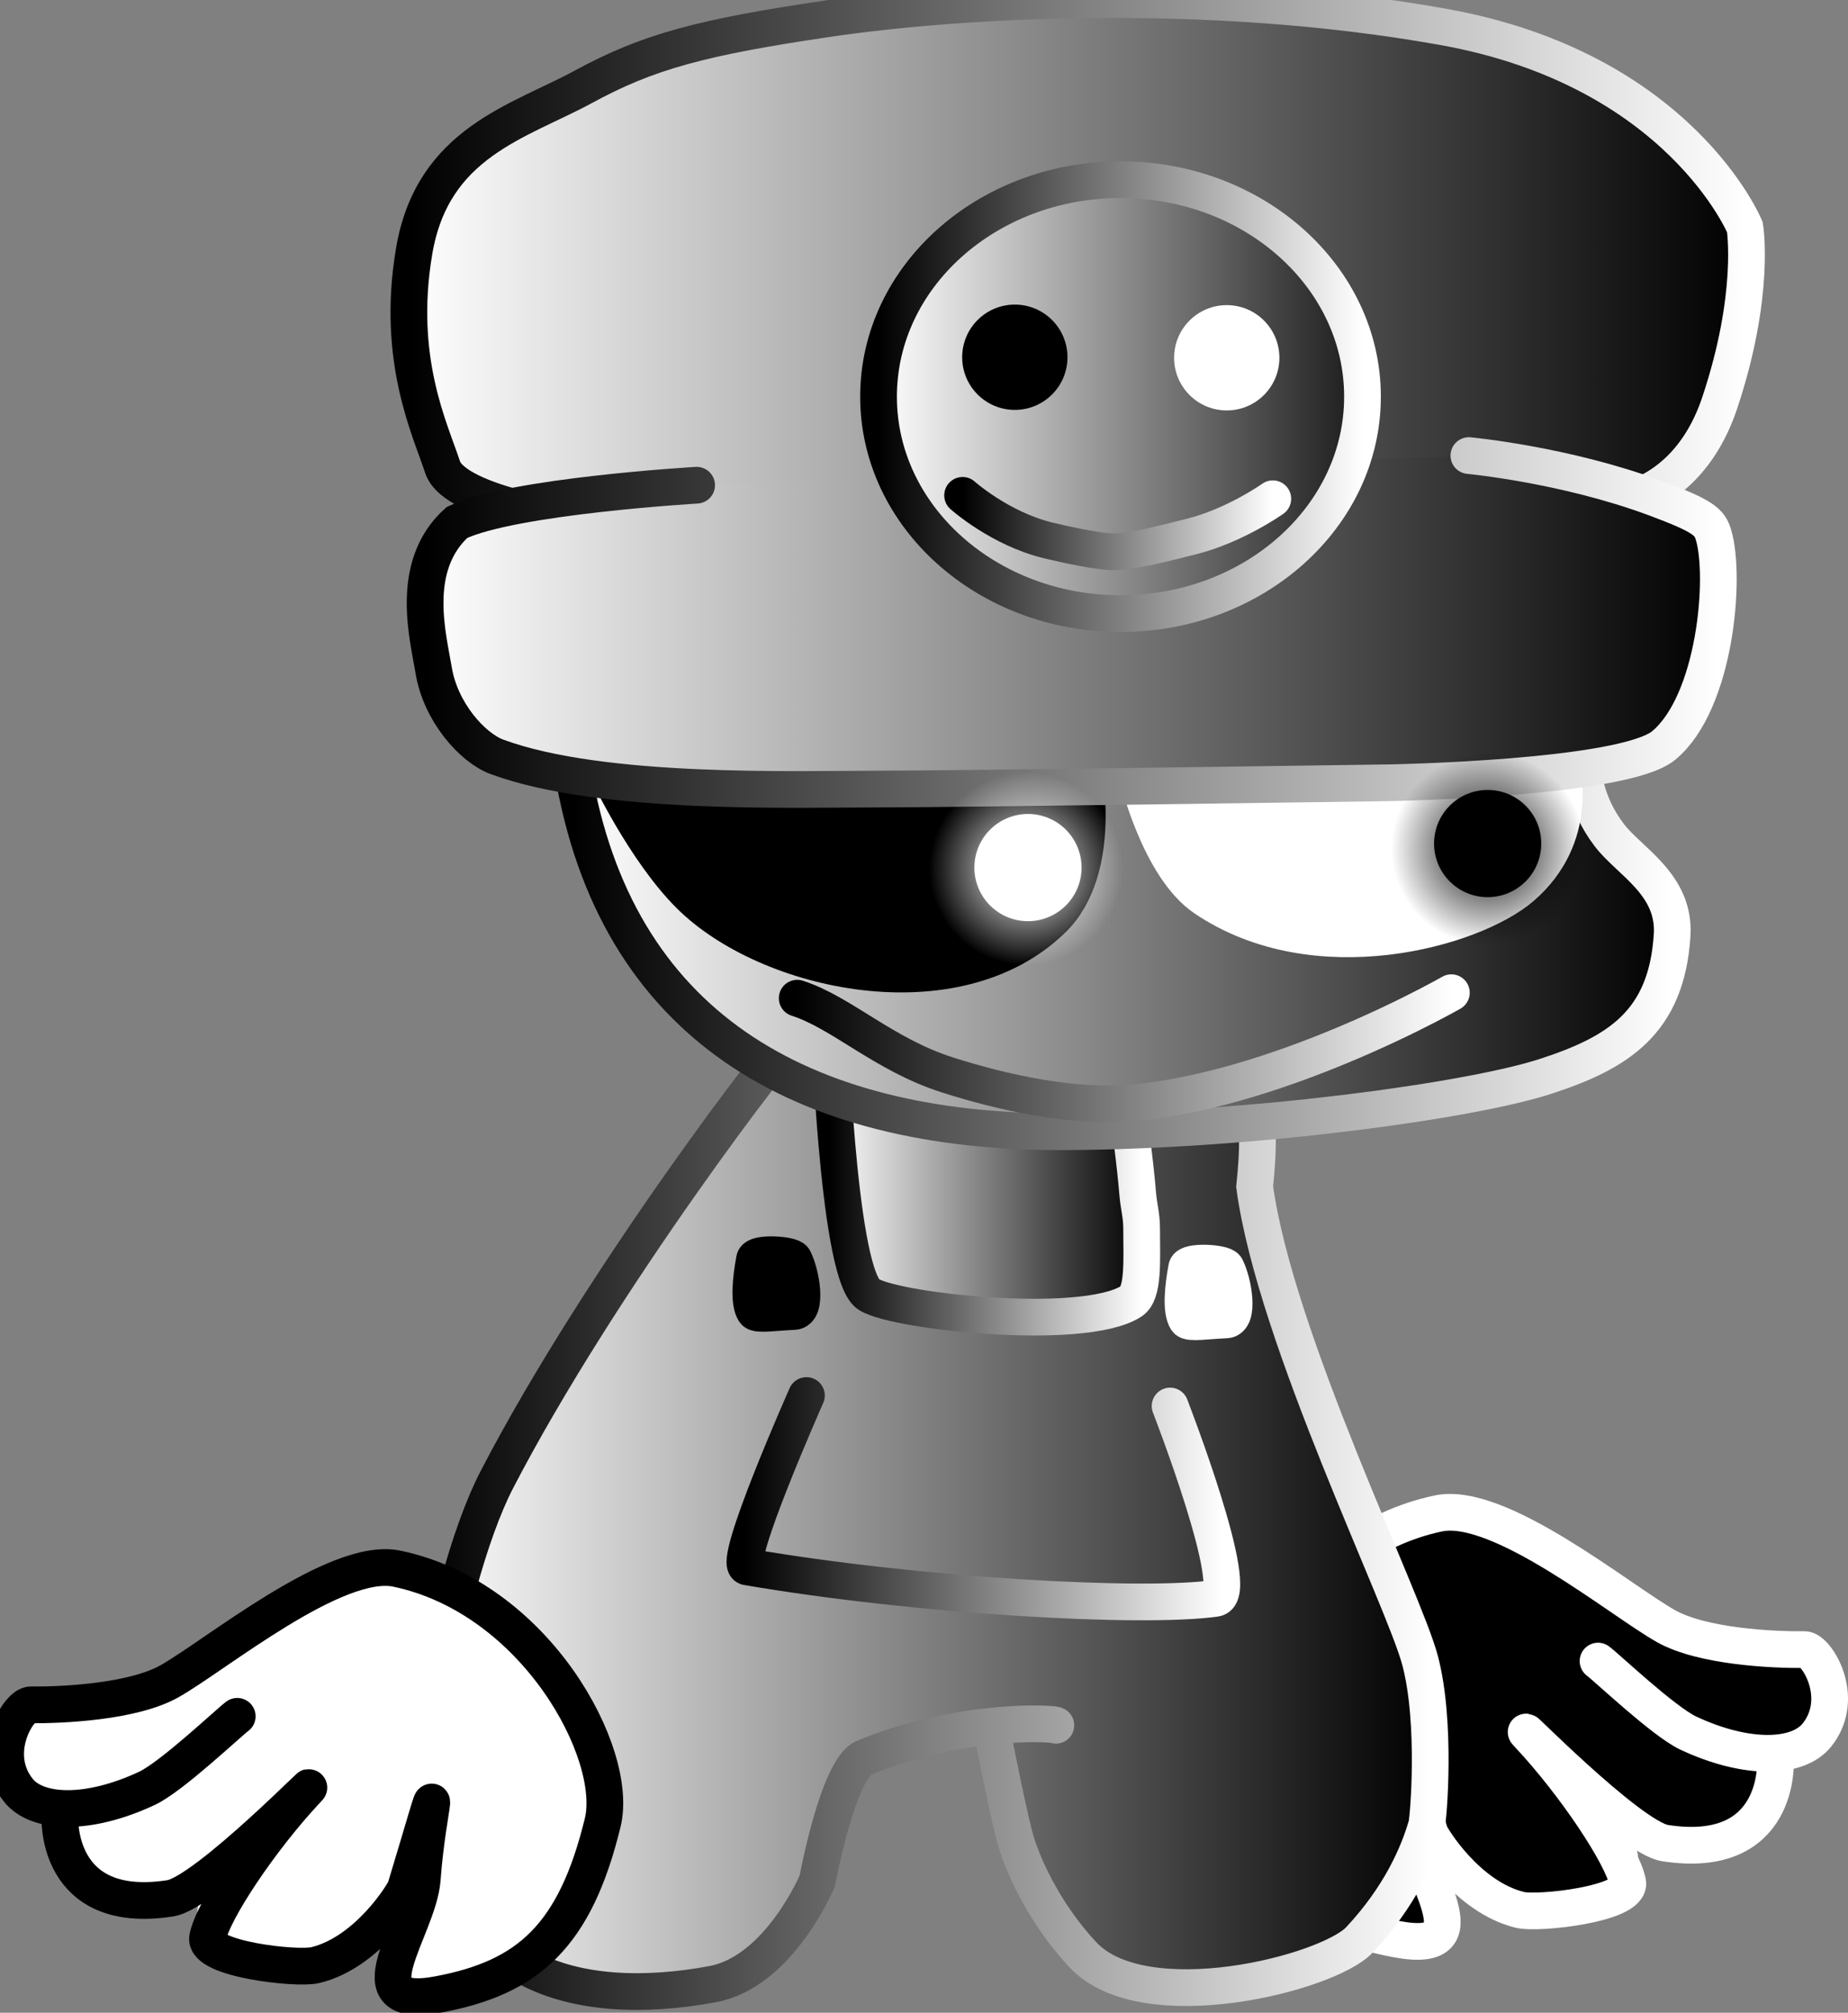 <svg viewBox="0,0,176.172,191.865" height="191.865" width="176.172" xmlns:xlink="http://www.w3.org/1999/xlink" xmlns="http://www.w3.org/2000/svg" version="1.1"><rect x="0" y="0" width="176.172" height="191.865" fill="#808080" stroke="none"/><defs><linearGradient id="color-1" gradientUnits="userSpaceOnUse" y2="225.895" x2="272.32" y1="225.895" x1="175.953"><stop stop-color="#ffffff" offset="0"></stop><stop stop-color="#000000" offset="1"></stop></linearGradient><linearGradient id="color-2" gradientUnits="userSpaceOnUse" y2="225.895" x2="272.32" y1="225.895" x1="175.953"><stop stop-color="#000000" offset="0"></stop><stop stop-color="#ffffff" offset="1"></stop></linearGradient><linearGradient id="color-3" gradientUnits="userSpaceOnUse" y2="227.061" x2="252.453" y1="227.061" x1="206.987"><stop stop-color="#000000" offset="0"></stop><stop stop-color="#ffffff" offset="1"></stop></linearGradient><linearGradient id="color-4" gradientUnits="userSpaceOnUse" y2="193.933" x2="244.825" y1="193.933" x1="215.013"><stop stop-color="#ffffff" offset="0"></stop><stop stop-color="#000000" offset="1"></stop></linearGradient><linearGradient id="color-5" gradientUnits="userSpaceOnUse" y2="193.933" x2="244.825" y1="193.933" x1="215.013"><stop stop-color="#000000" offset="0"></stop><stop stop-color="#ffffff" offset="1"></stop></linearGradient><linearGradient id="color-6" gradientUnits="userSpaceOnUse" y2="168.707" x2="295.397" y1="168.707" x1="190.571"><stop stop-color="#ffffff" offset="0"></stop><stop stop-color="#000000" offset="1"></stop></linearGradient><linearGradient id="color-7" gradientUnits="userSpaceOnUse" y2="168.707" x2="295.397" y1="168.707" x1="190.571"><stop stop-color="#000000" offset="0"></stop><stop stop-color="#ffffff" offset="1"></stop></linearGradient><linearGradient id="color-8" gradientUnits="userSpaceOnUse" y2="109.082" x2="302.471" y1="109.082" x1="174.954"><stop stop-color="#ffffff" offset="0"></stop><stop stop-color="#000000" offset="1"></stop></linearGradient><linearGradient id="color-9" gradientUnits="userSpaceOnUse" y2="109.082" x2="302.471" y1="109.082" x1="174.954"><stop stop-color="#000000" offset="0"></stop><stop stop-color="#ffffff" offset="1"></stop></linearGradient><linearGradient id="color-10" gradientUnits="userSpaceOnUse" y2="143.537" x2="299.786" y1="143.537" x1="176.502"><stop stop-color="#ffffff" offset="0"></stop><stop stop-color="#000000" offset="1"></stop></linearGradient><linearGradient id="color-11" gradientUnits="userSpaceOnUse" y2="143.537" x2="299.786" y1="143.537" x1="176.502"><stop stop-color="#000000" offset="0"></stop><stop stop-color="#ffffff" offset="1"></stop></linearGradient><linearGradient id="color-12" gradientUnits="userSpaceOnUse" y2="184.124" x2="274.336" y1="184.124" x1="211.974"><stop stop-color="#000000" offset="0"></stop><stop stop-color="#ffffff" offset="1"></stop></linearGradient><radialGradient id="color-13" gradientUnits="userSpaceOnUse" r="9.25" cy="167.013" cx="233.793"><stop stop-color="#ffffff" offset="0"></stop><stop stop-opacity="0" stop-color="#ffffff" offset="1"></stop></radialGradient><radialGradient id="color-14" gradientUnits="userSpaceOnUse" r="9.25" cy="165.122" cx="277.839"><stop stop-color="#000000" offset="0"></stop><stop stop-opacity="0" stop-color="#000000" offset="1"></stop></radialGradient><linearGradient id="color-15" gradientUnits="userSpaceOnUse" y2="122.006" x2="265.864" y1="122.006" x1="219.727"><stop stop-color="#ffffff" offset="0"></stop><stop stop-color="#1a1a1a" offset="1"></stop></linearGradient><linearGradient id="color-16" gradientUnits="userSpaceOnUse" y2="122.006" x2="265.864" y1="122.006" x1="219.727"><stop stop-color="#000000" offset="0"></stop><stop stop-color="#ffffff" offset="1"></stop></linearGradient><linearGradient id="color-17" gradientUnits="userSpaceOnUse" y2="134.104" x2="257.314" y1="134.104" x1="227.742"><stop stop-color="#000000" offset="0"></stop><stop stop-color="#ffffff" offset="1"></stop></linearGradient></defs><g transform="translate(-135.976,-84.196)"><g style="mix-blend-mode: normal" stroke-dashoffset="0" stroke-dasharray="" stroke-miterlimit="10" stroke-linejoin="miter" fill-rule="nonzero" data-paper-data="{&quot;isPaintingLayer&quot;:true}"><g stroke-linecap="round" data-paper-data="{&quot;index&quot;:null}"><path stroke-width="0" stroke="none" fill="#ffffff" d="M305.462,252.189c-0.017,-0.055 0.533,9.489 -10.524,7.78c-3.436,-0.531 -15.283,-12.756 -12.942,-10.249c4.295,4.599 8.878,11.42 9.377,13.994c0.395,2.04 -8.479,3.052 -10.262,2.623c-5.023,-1.208 -8.467,-6.895 -8.599,-7.333c-4.05,-13.391 -2.109,-7.984 -1.606,-0.899c0.343,4.835 -0.824,11.157 -1.54,11.023c-8.535,-1.598 -16.046,-14.489 -15.661,-16.389c1.326,-6.547 6.387,-21.433 19.636,-24.197c5.81,-1.212 17.28,8.261 21.67,10.739c3.487,1.968 10.273,2.28 13.226,2.244c1.135,-0.014 4.014,4.591 1.176,8.143c-1.802,2.255 -6.638,2.447 -12.258,-0.183c-2.354,-1.102 -7.81,-6.284 -8.608,-6.866"></path><path stroke-width="0" stroke="none" fill="#ffffff" d="M310.15,248.724c-0.017,-0.055 -32.711,-9.046 -19.463,-11.81c5.81,-1.212 0.192,-0.53 4.583,1.947c3.487,1.968 10.273,2.28 13.226,2.244c1.135,-0.014 4.014,4.591 1.176,8.143"></path><path stroke-width="0" stroke="none" fill="#ffffff" d="M294.573,257.483c0.003,-0.057 -11.287,-8.587 -8.85,-15.766c0.77,-2.268 1.625,-2.472 4.937,1.504c2.63,3.159 8.931,6.063 11.731,7.168c1.076,0.425 3.344,4.747 -0.53,6.927"></path><path stroke-width="0" stroke="none" fill="#ffffff" d="M281.964,263.731c0.016,-0.054 -8.999,-11.281 -4.937,-17.52c1.283,-1.97 2.166,-1.937 4.464,2.772c1.825,3.74 7.292,8.224 9.764,10.038c0.95,0.697 2.149,5.458 -2.142,6.509"></path><path stroke-width="0" stroke="none" fill="#ffffff" d="M261.507,263.663c0.043,-0.033 -1.268,-14.588 5.513,-16.976c2.142,-0.754 2.855,-0.173 2.177,5c-0.538,4.109 1.53,11.095 2.583,14.085c0.405,1.149 -1.211,5.673 -5.34,3.809"></path><path stroke-width="3.5" stroke="#ffffff" fill="#000000" d="M305.234,252.107c-0.017,-0.055 0.533,9.489 -10.524,7.78c-3.436,-0.531 -15.283,-12.756 -12.942,-10.249c4.295,4.599 8.878,11.42 9.377,13.994c0.395,2.04 -8.48,3.052 -10.262,2.623c-5.023,-1.208 -8.467,-6.895 -8.599,-7.333c-4.05,-13.391 -2.109,-7.984 -1.606,-0.899c0.343,4.835 6.995,12.621 -1.54,11.023c-8.535,-1.598 -13.02,-5.534 -15.661,-16.389c-1.599,-6.573 6.387,-21.433 19.636,-24.197c5.81,-1.212 17.28,8.261 21.67,10.739c3.487,1.968 10.273,2.28 13.226,2.244c1.135,-0.014 4.014,4.591 1.176,8.143c-1.802,2.255 -6.638,2.447 -12.258,-0.183c-2.354,-1.102 -7.81,-6.284 -8.608,-6.866"></path></g><path stroke-linecap="round" stroke-width="3.5" stroke="url(#color-2)" fill="url(#color-1)" d="M236.631,248.657c-0.013,-0.188 -9.038,-0.746 -18.28,3.096c-2.492,1.036 -4.461,11.745 -4.461,11.745c0,0 -3.615,8.648 -9.972,9.833c-6.357,1.186 -12.831,1.016 -17.649,-1.556c-4.818,-2.573 -8.182,-7.419 -9.714,-11.32c-1.532,-3.901 0.298,-10.309 0.657,-13.049c1.024,-7.825 3.541,-17.164 6.106,-22.118c9.856,-19.03 27.383,-41.909 28.579,-42.696c11.564,-7.614 30.327,-5.243 36.203,0.219c0.82,0.762 5.229,3.372 5.921,4.863c1.177,2.534 2.378,1.794 1.56,9.643c1.968,14.483 14.232,39.275 15.784,45.2c1.552,5.925 0.789,15.049 0.608,15.678c-0.794,2.758 -2.545,6.8 -6.398,10.916c-2.982,3.186 -20.521,7.66 -26.358,1.429c-3.407,-3.636 -5.47,-7.92 -6.32,-10.58c-0.607,-1.898 -2.099,-9.472 -2.099,-9.472"></path><path stroke-linecap="round" stroke-width="3.5" stroke="url(#color-3)" fill="none" data-paper-data="{&quot;index&quot;:null}" d="M247.522,218.223c0,0 6.979,17.961 4.333,18.333c-7.003,0.987 -28.307,-0.202 -44.667,-3c-1.476,-0.252 5.667,-16.333 5.667,-16.333"></path><path stroke-linecap="butt" stroke-width="3.5" stroke="#000000" fill="#000000" d="M207.903,209.216c-0.57,-0.886 -0.354,-3.078 0,-4.976c0.128,-0.684 3.514,-0.482 3.755,0c0.732,1.459 1.286,4.928 0,4.976c-1.674,0.062 -3.525,0.359 -3.755,0z"></path><path stroke-linecap="butt" stroke-width="3.5" stroke="#ffffff" fill="#ffffff" data-paper-data="{&quot;index&quot;:null}" d="M249.103,210.016c-0.57,-0.886 -0.354,-3.078 0,-4.976c0.128,-0.684 3.514,-0.482 3.755,0c0.732,1.459 1.286,4.928 0,4.976c-1.674,0.062 -3.525,0.359 -3.755,0z"></path><path stroke-linecap="round" stroke-width="3.5" stroke="url(#color-5)" fill="url(#color-4)" d="M215.213,181.044c17.549,-6.031 26.882,-0.876 26.882,-0.876c0,0 1.921,12.582 2.328,17.691c0.111,1.395 0.378,2.141 0.384,3.383c0.014,3.286 0.195,6.238 -0.994,7.002c-4.659,2.993 -23.474,0.883 -25.2,-0.8c-2.834,-2.764 -3.6,-26.4 -3.6,-26.4"></path><path stroke-linecap="round" stroke-width="3.5" stroke="url(#color-7)" fill="url(#color-6)" d="M289.375,163.782c1.924,2.544 6.322,4.694 6.005,9.584c-0.537,8.301 -5.127,11.194 -12.167,13.466c-7.039,2.272 -27.805,5.179 -45.816,5.245c-25.18,0.091 -42.771,-10.177 -46.812,-34.408c0,0 -0.673,-4.81 6.885,-7.544c9.308,-3.367 27.828,-4.79 35.865,-4.79c11.368,0 33.913,1.765 45.999,5.419c6.126,1.852 7.584,6.914 7.584,6.914c0,0 0.065,2.952 2.456,6.113z"></path><path stroke-linecap="round" stroke-width="3.5" stroke="#000000" fill="#000000" d="M239.199,157.248c0,0 2.066,9.763 -2.883,14.586c-9.228,8.994 -27.159,5.117 -34.612,-2.322c-4.293,-4.285 -7.824,-11.809 -7.824,-11.809z"></path><path stroke-linecap="round" stroke-width="3.5" stroke="#ffffff" fill="#ffffff" d="M284.823,157.364c0,0 1.827,6.531 -3.767,11.374c-4.646,4.023 -19.65,8.244 -30.236,1.07c-4.358,-2.953 -6.432,-11.722 -6.432,-11.722l35.811,-1.226z"></path><g stroke-linecap="round" stroke-width="3.5"><path stroke="url(#color-9)" fill="url(#color-8)" data-paper-data="{&quot;index&quot;:null}" d="M195.053,133.991c-3.292,0.22 -15.738,-1.72 -16.889,-5.274c-1.151,-3.554 -4.466,-10.235 -2.704,-20.598c1.762,-10.363 9.987,-12.311 16.123,-15.645c6.135,-3.334 11.163,-4.718 23.513,-6.528c12.35,-1.81 35.941,-3.222 58.481,0.816c22.539,4.038 28.742,19.091 28.742,19.091c0,0 1.062,6.387 -2.404,16.757c-3.467,10.37 -13.042,11.589 -18.59,7.581"></path><path stroke="url(#color-11)" fill="url(#color-10)" d="M276.006,127.624c0,0 9.135,0.85 17.734,4.042c4.701,1.745 5.226,2.308 5.587,3.52c1.199,4.025 0.196,15.941 -4.733,20.06c-3.801,3.177 -26.102,3.565 -26.102,3.565c0,0 -41.383,0.599 -48.508,0.599c-8.158,0 -26.552,0.637 -36.614,-3.061c-2.383,-0.876 -5.405,-4.309 -6.052,-8.257c-0.523,-3.191 -2.384,-9.932 2.215,-14.088c5.244,-2.525 22.853,-3.555 22.853,-3.555"></path></g><path stroke-linecap="butt" stroke-width="0.5" stroke="none" fill="#ffffff" d="M228.864,166.897c0,-2.822 2.287,-5.109 5.109,-5.109c2.822,0 5.109,2.287 5.109,5.109c0,2.822 -2.287,5.109 -5.109,5.109c-2.822,0 -5.109,-2.287 -5.109,-5.109z"></path><path stroke-linecap="butt" stroke-width="0.5" stroke="none" fill="#000000" d="M272.688,164.607c0,-2.822 2.287,-5.109 5.109,-5.109c2.822,0 5.109,2.287 5.109,5.109c0,2.822 -2.287,5.109 -5.109,5.109c-2.822,0 -5.109,-2.287 -5.109,-5.109z"></path><path stroke-linecap="round" stroke-width="3.5" stroke="url(#color-12)" fill="none" data-paper-data="{&quot;index&quot;:null}" d="M274.336,178.824c0,0 -5.896,3.383 -13.738,6.336c-5.025,1.892 -10.849,3.608 -16.433,4.145c-5.827,0.56 -12.65,-0.979 -17.863,-2.64c-6.081,-1.937 -10.097,-5.967 -14.327,-7.317"></path><path stroke-linecap="butt" stroke-width="0" stroke="none" fill="url(#color-13)" d="M243.043,167.013c0,5.039 -4.141,9.124 -9.25,9.124c-5.109,0 -9.25,-4.085 -9.25,-9.124c0,-5.039 4.141,-9.124 9.25,-9.124c5.109,0 9.25,4.085 9.25,9.124z"></path><path stroke-linecap="butt" stroke-width="0" stroke="none" fill="url(#color-14)" d="M287.089,165.122c0,5.039 -4.141,9.124 -9.25,9.124c-5.109,0 -9.25,-4.085 -9.25,-9.124c0,-5.039 4.141,-9.124 9.25,-9.124c5.109,0 9.25,4.085 9.25,9.124z"></path><g stroke-linecap="round" fill="#ffffff"><path stroke-width="0" stroke="none" d="M158.365,247.884c-0.798,0.581 -6.254,5.764 -8.608,6.866c-5.62,2.63 -10.456,2.439 -12.258,0.183c-2.838,-3.552 0.041,-8.157 1.176,-8.143c2.953,0.036 9.739,-0.276 13.226,-2.244c4.39,-2.477 15.86,-11.951 21.67,-10.739c13.248,2.764 18.31,17.65 19.636,24.197c0.385,1.899 -7.126,14.791 -15.661,16.389c-0.716,0.134 -1.883,-6.188 -1.54,-11.023c0.503,-7.085 2.444,-12.492 -1.606,0.899c-0.132,0.438 -3.576,6.125 -8.599,7.333c-1.782,0.429 -10.657,-0.583 -10.262,-2.623c0.498,-2.573 5.082,-9.395 9.377,-13.994c2.341,-2.507 -9.506,9.718 -12.942,10.249c-11.057,1.709 -10.507,-7.835 -10.524,-7.78"></path><path stroke-width="0" stroke="none" d="M137.24,254.514c-2.838,-3.552 0.041,-8.157 1.176,-8.143c2.953,0.036 9.739,-0.276 13.226,-2.244c4.39,-2.477 -1.227,-3.159 4.583,-1.947c13.248,2.764 -19.446,11.756 -19.463,11.811"></path><path stroke-width="0" stroke="none" d="M145.05,262.583c-3.874,-2.18 -1.606,-6.502 -0.53,-6.927c2.8,-1.105 9.101,-4.01 11.731,-7.168c3.311,-3.977 4.167,-3.772 4.937,-1.504c2.437,7.179 -8.853,15.709 -8.85,15.766"></path><path stroke-width="0" stroke="none" d="M157.798,270.797c-4.291,-1.052 -3.092,-5.812 -2.142,-6.509c2.472,-1.814 7.939,-6.298 9.764,-10.038c2.298,-4.709 3.181,-4.743 4.464,-2.772c4.062,6.238 -4.953,17.466 -4.937,17.52"></path><path stroke-width="0" stroke="none" d="M180.471,274.847c-4.129,1.864 -5.745,-2.66 -5.34,-3.809c1.053,-2.99 3.122,-9.976 2.583,-14.085c-0.678,-5.173 0.035,-5.754 2.177,-5c6.782,2.388 5.471,16.944 5.513,16.976"></path><path stroke-width="3.5" stroke="#000000" d="M158.593,247.802c-0.798,0.581 -6.254,5.764 -8.608,6.866c-5.62,2.63 -10.456,2.439 -12.258,0.183c-2.838,-3.552 0.041,-8.157 1.176,-8.143c2.953,0.036 9.739,-0.276 13.226,-2.244c4.39,-2.477 15.86,-11.951 21.67,-10.739c13.248,2.764 21.235,17.624 19.636,24.197c-2.641,10.855 -7.126,14.791 -15.661,16.389c-8.535,1.598 -1.883,-6.188 -1.54,-11.023c0.503,-7.085 2.444,-12.492 -1.606,0.899c-0.132,0.438 -3.576,6.125 -8.599,7.333c-1.782,0.429 -10.657,-0.583 -10.262,-2.623c0.498,-2.573 5.082,-9.395 9.377,-13.994c2.341,-2.507 -9.506,9.718 -12.942,10.249c-11.057,1.709 -10.507,-7.835 -10.524,-7.78"></path></g><path stroke-linecap="butt" stroke-width="3.5" stroke="url(#color-16)" fill="url(#color-15)" d="M265.864,122.006c0,11.422 -10.328,20.682 -23.068,20.682c-12.74,0 -23.068,-9.26 -23.068,-20.682c0,-11.422 10.328,-20.682 23.068,-20.682c12.74,0 23.068,9.26 23.068,20.682z"></path><path stroke-linecap="butt" stroke-width="0.5" stroke="none" fill="#000000" d="M227.702,118.25c0,-2.772 2.247,-5.019 5.019,-5.019c2.772,0 5.019,2.247 5.019,5.019c0,2.772 -2.247,5.019 -5.019,5.019c-2.772,0 -5.019,-2.247 -5.019,-5.019z"></path><path stroke-linecap="butt" stroke-width="0.5" stroke="none" fill="#ffffff" d="M247.904,118.301c0,-2.772 2.247,-5.019 5.019,-5.019c2.772,0 5.019,2.247 5.019,5.019c0,2.772 -2.247,5.019 -5.019,5.019c-2.772,0 -5.019,-2.247 -5.019,-5.019z"></path><path stroke-linecap="round" stroke-width="3.5" stroke="url(#color-17)" fill="none" d="M257.314,131.74c0,0 -3.641,2.584 -7.797,3.608c-2.547,0.627 -5.592,1.465 -7.478,1.445c-1.354,-0.015 -4.352,-0.653 -6.117,-1.078c-4.613,-1.111 -8.18,-4.3 -8.18,-4.3"></path></g></g></svg><!--rotationCenter:88.08577728271484:95.93272399902344-->